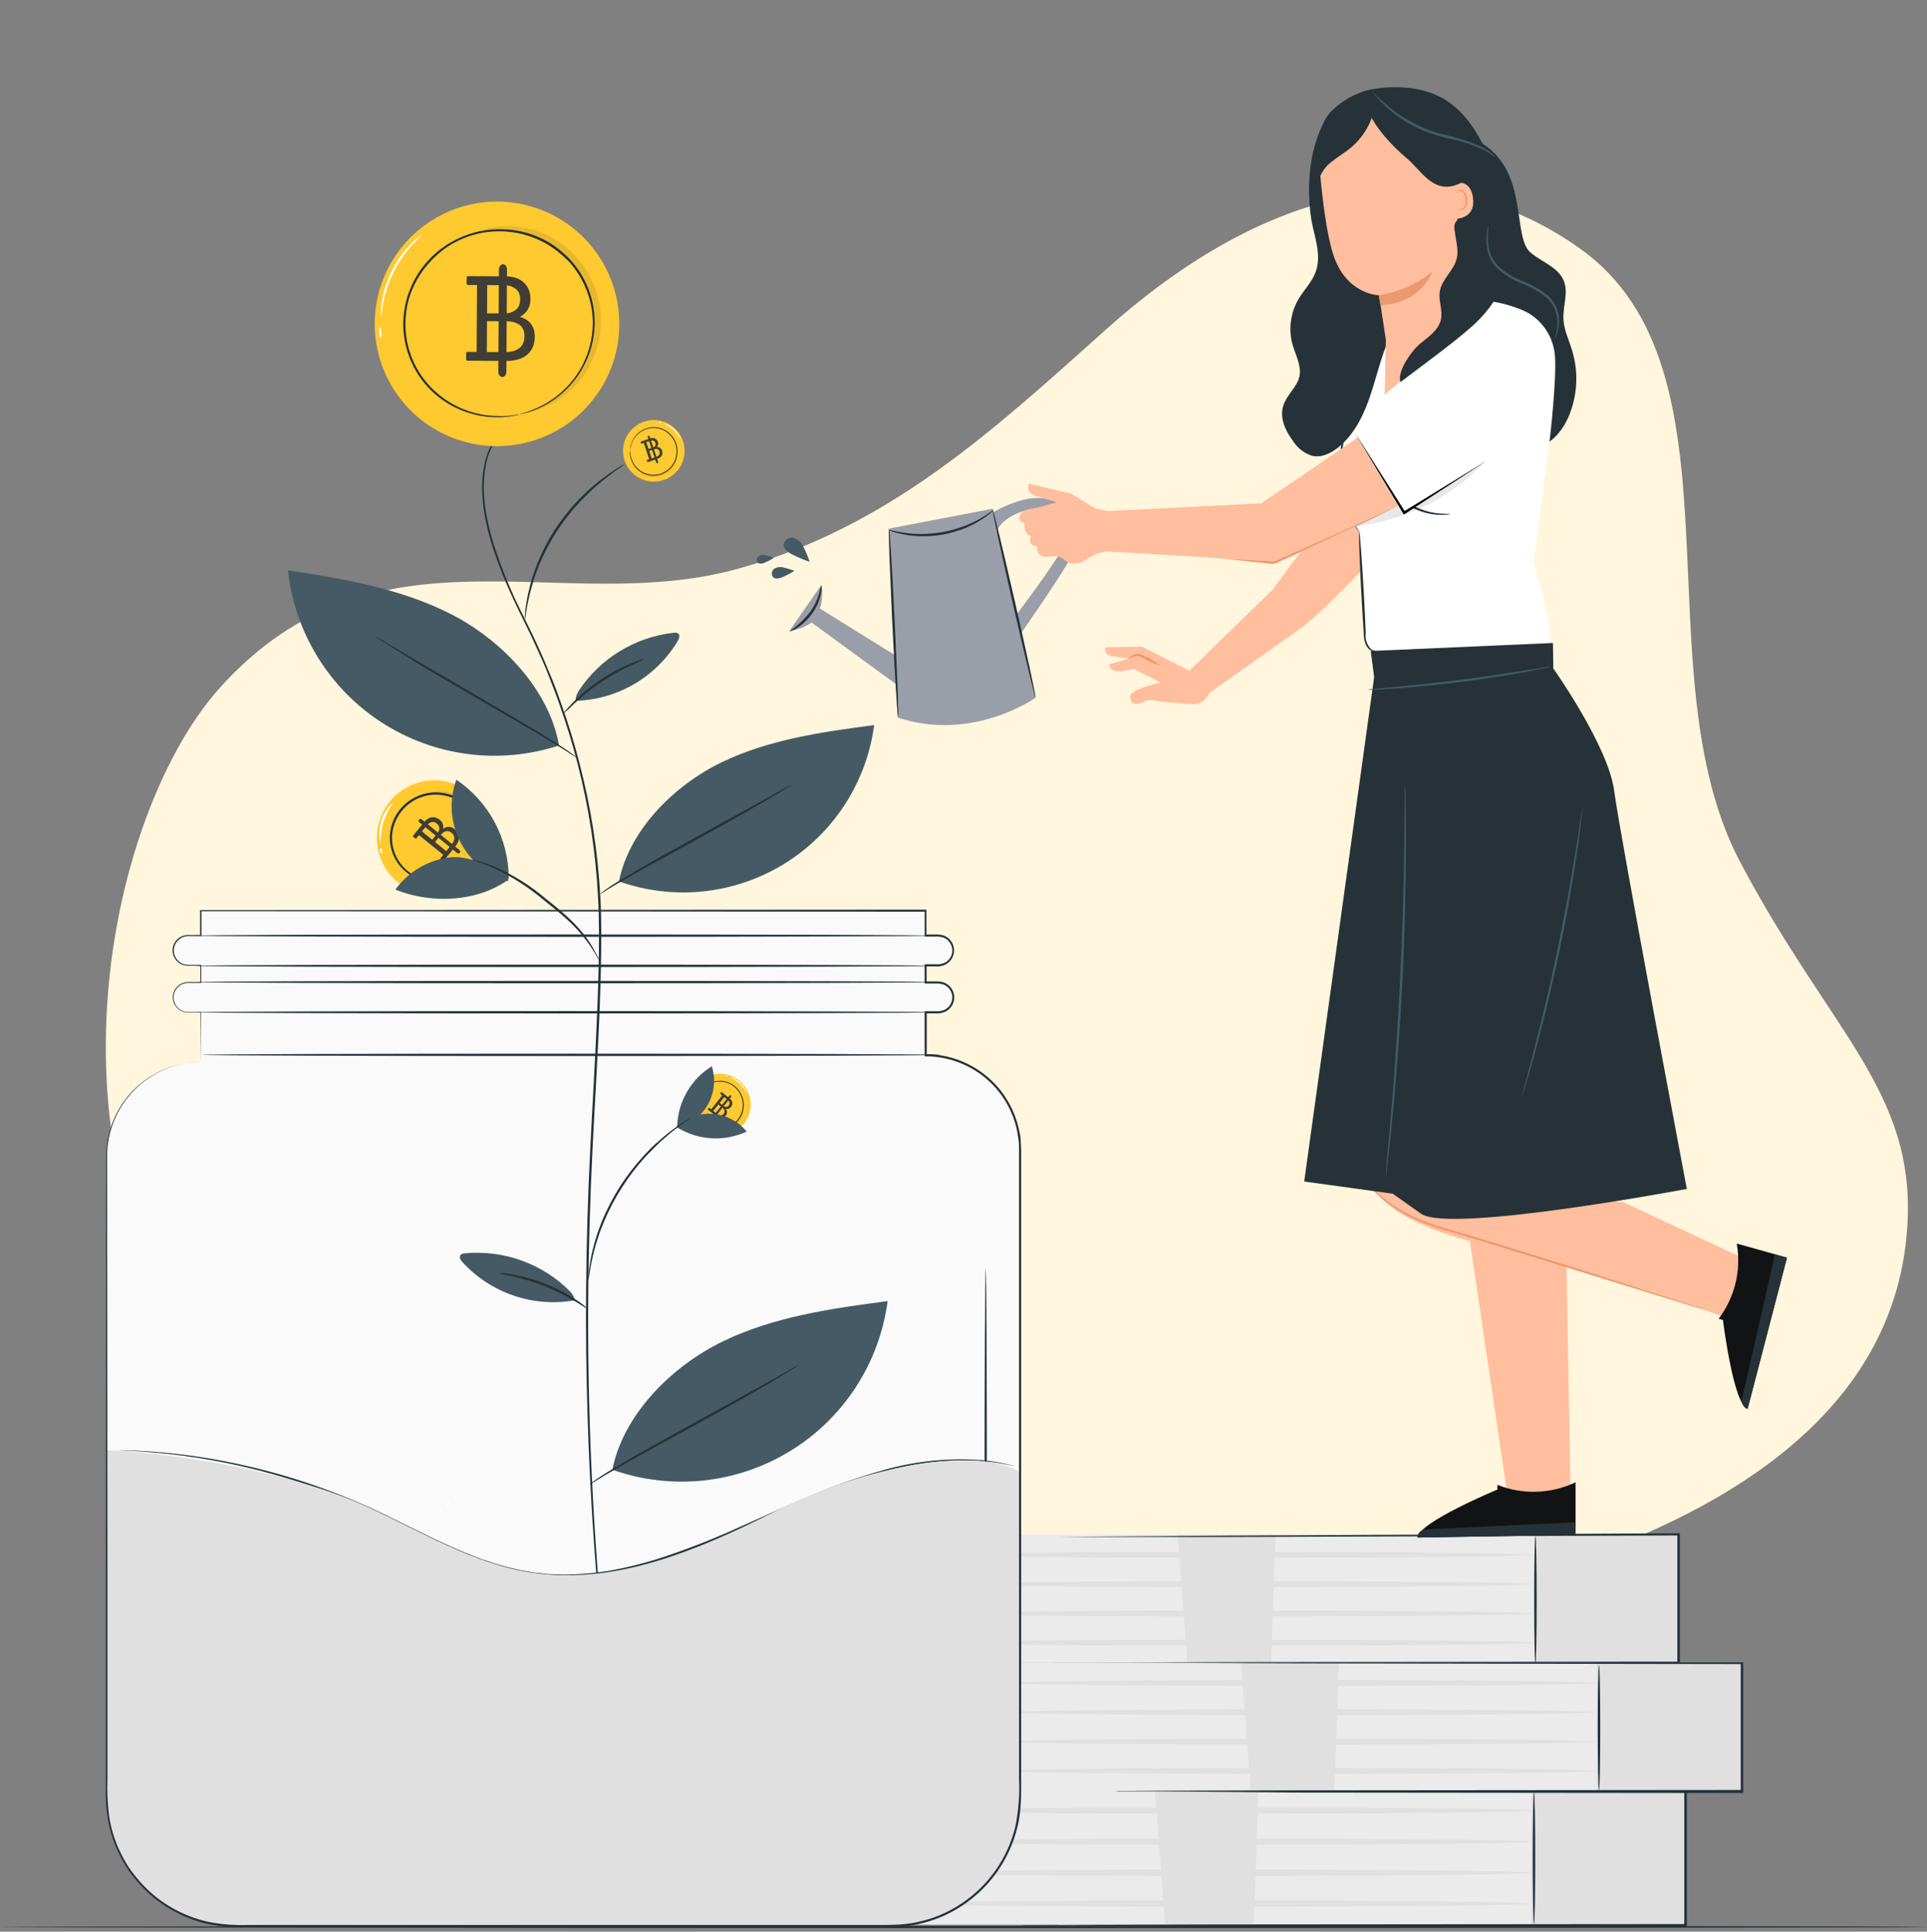 <svg width="382" height="383" viewBox="0 0 382 383" fill="none" xmlns="http://www.w3.org/2000/svg">
<rect x="0" y="0" width="382" height="383" fill="#808080" stroke="none"/>
<path d="M51.999 283.901C55.825 287.425 59.901 290.61 64.188 293.427C68.878 296.511 73.719 299.309 78.691 301.808C83.352 304.163 88.178 306.308 93.115 308.288C119.367 318.671 148.951 323.582 176.13 325.447C209.416 327.715 239.086 325.403 254.588 322.926C287.401 317.656 374.676 303.248 378.121 242.795C379.633 216.283 362.875 204.756 345.006 171.008C324.993 133.228 346.814 73.25 313.265 49.323C280.629 26.073 245.614 41.734 219.428 65.164C196.661 85.569 176.143 104.535 146.295 112.772C111.004 122.514 74.635 101.972 43.617 136.331C19.594 163.008 4.617 240.282 51.999 283.901Z" fill="#FFF6DD"/>
<path d="M334.128 354.779H209.728V381.696H334.128V354.779Z" fill="#E0E0E0"/>
<path d="M259.113 354.779L261.167 381.696H278.725L279.638 354.779H259.113Z" fill="#E0E0E0"/>
<path d="M303.587 354.703H179.188V381.62H303.587V354.703Z" fill="#EBEBEB"/>
<path d="M303.549 359.004C303.549 359.337 275.871 359.613 241.725 359.613C207.579 359.613 179.901 359.337 179.901 359.004C179.901 358.671 207.569 358.386 241.725 358.386C275.88 358.386 303.549 358.662 303.549 359.004Z" fill="#E0E0E0"/>
<path d="M303.508 365.157C303.508 365.5 275.83 365.776 241.684 365.776C207.538 365.776 179.86 365.5 179.86 365.157C179.86 364.815 207.528 364.539 241.684 364.539C275.839 364.539 303.508 364.815 303.508 365.157Z" fill="#E0E0E0"/>
<path d="M303.508 371.311C303.508 371.654 275.83 371.929 241.684 371.929C207.538 371.929 179.86 371.654 179.86 371.311C179.86 370.969 207.528 370.703 241.684 370.703C275.839 370.703 303.508 370.978 303.508 371.311Z" fill="#E0E0E0"/>
<path d="M303.508 377.437C303.508 377.779 275.83 378.055 241.684 378.055C207.538 378.055 179.86 377.779 179.86 377.437C179.86 377.095 207.528 376.819 241.684 376.819C275.839 376.819 303.508 377.133 303.508 377.437Z" fill="#E0E0E0"/>
<path d="M228.933 354.779L230.978 381.696H248.546L249.459 354.779H228.933Z" fill="#E0E0E0"/>
<path d="M202.502 381.697H203.168H205.127L212.669 381.65L240.595 381.574L334.13 381.498L333.883 381.745V354.828L334.13 355.075L240.623 354.942L212.717 354.847L205.174 354.799H203.215C202.778 354.799 202.549 354.799 202.549 354.799H203.215H205.174H212.717L240.623 354.742H334.13H334.396V382.154H334.149L240.614 382.078L212.65 381.783H205.108H203.149L202.502 381.697Z" fill="#263238"/>
<path d="M304.091 381.526C303.958 381.526 303.844 375.657 303.844 368.419C303.844 361.181 303.958 355.322 304.091 355.322C304.224 355.322 304.339 361.181 304.339 368.419C304.339 375.657 304.234 381.526 304.091 381.526Z" fill="#263238"/>
<path d="M332.756 304.294H215.328V329.699H332.756V304.294Z" fill="#E0E0E0"/>
<path d="M261.948 304.294L263.888 329.699H280.467L281.323 304.294H261.948Z" fill="#E0E0E0"/>
<path d="M304.264 304.284H186.836V329.689H304.264V304.284Z" fill="#EBEBEB"/>
<path d="M303.892 308.268C303.892 308.592 277.774 308.858 245.549 308.858C213.325 308.858 187.197 308.592 187.197 308.268C187.197 307.945 213.325 307.688 245.549 307.688C277.774 307.688 303.892 308.002 303.892 308.268Z" fill="#E0E0E0"/>
<path d="M303.855 314.09C303.855 314.404 277.737 314.67 245.512 314.67C213.288 314.67 187.16 314.404 187.16 314.09C187.16 313.776 213.288 313.51 245.512 313.51C277.737 313.51 303.855 313.766 303.855 314.09Z" fill="#E0E0E0"/>
<path d="M303.855 319.903C303.855 320.217 277.737 320.483 245.512 320.483C213.288 320.483 187.16 320.217 187.16 319.903C187.16 319.589 213.288 319.323 245.512 319.323C277.737 319.323 303.855 319.58 303.855 319.903Z" fill="#E0E0E0"/>
<path d="M303.855 325.712C303.855 326.035 277.737 326.292 245.512 326.292C213.288 326.292 187.16 326.035 187.16 325.712C187.16 325.389 213.288 325.132 245.512 325.132C277.737 325.132 303.855 325.389 303.855 325.712Z" fill="#E0E0E0"/>
<path d="M233.46 304.294L235.391 329.699H251.969L252.835 304.294H233.46Z" fill="#E0E0E0"/>
<path d="M208.503 329.622C208.503 329.622 208.722 329.622 209.131 329.622H210.985H218.1L244.456 329.546L332.76 329.461L332.512 329.708V304.198L332.76 304.446L243.857 304.75H217.31H210.129H208.227C207.808 304.75 207.59 304.75 207.59 304.75H208.227H210.129L217.31 304.674L243.857 304.484L332.76 304.018H333.007V329.879H332.76L244.456 329.803L218.1 329.727L210.985 329.68H209.131L208.503 329.622Z" fill="#263238"/>
<path d="M345.324 329.699H227.897V355.104H345.324V329.699Z" fill="#E0E0E0"/>
<path d="M274.512 329.699L276.452 355.104H293.031L293.896 329.699H274.512Z" fill="#E0E0E0"/>
<path d="M316.497 329.624H199.069V355.029H316.497V329.624Z" fill="#EBEBEB"/>
<path d="M316.459 333.684C316.459 333.998 290.341 334.264 258.116 334.264C225.892 334.264 199.773 333.998 199.773 333.684C199.773 333.37 225.892 333.104 258.116 333.104C290.341 333.104 316.459 333.36 316.459 333.684Z" fill="#E0E0E0"/>
<path d="M316.42 339.495C316.42 339.809 290.301 340.075 258.077 340.075C225.852 340.075 199.724 339.809 199.724 339.495C199.724 339.181 225.852 338.915 258.077 338.915C290.301 338.915 316.42 339.172 316.42 339.495Z" fill="#E0E0E0"/>
<path d="M316.42 345.306C316.42 345.629 290.301 345.886 258.077 345.886C225.852 345.886 199.724 345.629 199.724 345.306C199.724 344.983 225.852 344.726 258.077 344.726C290.301 344.726 316.42 344.983 316.42 345.306Z" fill="#E0E0E0"/>
<path d="M316.42 351.119C316.42 351.442 290.301 351.699 258.077 351.699C225.852 351.699 199.724 351.442 199.724 351.119C199.724 350.796 225.852 350.539 258.077 350.539C290.301 350.539 316.42 350.805 316.42 351.119Z" fill="#E0E0E0"/>
<path d="M246.024 329.699L247.955 355.104H264.533L265.399 329.699H246.024Z" fill="#E0E0E0"/>
<path d="M221.064 355.104H221.701H223.546L230.67 355.056L257.026 354.98L345.32 354.904L345.073 355.152V329.699L345.32 329.946L257.055 329.813L230.708 329.718L223.594 329.67H221.748H221.121C221.121 329.67 221.33 329.67 221.748 329.67H223.594H230.708L257.055 329.613H345.32H345.568V355.513H345.32L257.026 355.427L230.718 355.19H223.594H221.748C221.282 355.123 221.064 355.104 221.064 355.104Z" fill="#263238"/>
<path d="M304.378 329.878C304.245 329.878 304.131 324.172 304.131 317.209C304.131 310.247 304.245 304.54 304.378 304.54C304.511 304.54 304.625 310.247 304.625 317.209C304.625 324.172 304.521 329.878 304.378 329.878Z" fill="#263238"/>
<path d="M316.979 354.943C316.837 354.943 316.732 349.408 316.732 342.578C316.732 335.749 316.837 330.214 316.979 330.214C317.122 330.214 317.227 335.749 317.227 342.578C317.227 349.408 317.112 354.943 316.979 354.943Z" fill="#263238"/>
<path d="M39.817 210.611V200.71H37.288C36.506 200.71 35.756 200.399 35.203 199.846C34.65 199.293 34.34 198.543 34.34 197.761C34.34 196.978 34.65 196.228 35.203 195.675C35.756 195.122 36.506 194.812 37.288 194.812H39.817V191.407H37.288C36.533 191.365 35.823 191.036 35.303 190.487C34.783 189.937 34.493 189.21 34.493 188.453C34.493 187.697 34.783 186.97 35.303 186.42C35.823 185.871 36.533 185.542 37.288 185.5H39.817V180.558H183.494V185.5H186.023C186.778 185.542 187.489 185.871 188.009 186.42C188.528 186.97 188.818 187.697 188.818 188.453C188.818 189.21 188.528 189.937 188.009 190.487C187.489 191.036 186.778 191.365 186.023 191.407H183.494V194.812H186.023C186.805 194.812 187.555 195.122 188.108 195.675C188.661 196.228 188.972 196.978 188.972 197.761C188.972 198.543 188.661 199.293 188.108 199.846C187.555 200.399 186.805 200.71 186.023 200.71H183.494V209.217C185.95 209.217 188.382 209.701 190.651 210.641C192.921 211.58 194.982 212.958 196.719 214.695C198.456 216.432 199.834 218.494 200.774 220.763C201.714 223.032 202.197 225.464 202.197 227.92V356.271C202.186 363.069 199.478 369.585 194.668 374.39C189.859 379.195 183.34 381.895 176.542 381.9H46.797C39.994 381.903 33.468 379.205 28.652 374.4C23.837 369.594 21.126 363.074 21.114 356.271V229.377C21.106 226.915 21.583 224.477 22.52 222.2C23.456 219.924 24.832 217.854 26.57 216.111C28.308 214.368 30.372 212.984 32.645 212.041C34.919 211.097 37.356 210.611 39.817 210.611Z" fill="#FAFAFA"/>
<path d="M88.552 299.322C88.687 299.322 88.874 298.902 88.99 298.321C89.107 297.74 89.089 297.258 88.99 297.24C88.892 297.222 88.669 297.66 88.561 298.232C88.454 298.803 88.427 299.295 88.552 299.322Z" fill="white"/>
<path d="M40.211 209.155C40.211 209.28 72.953 209.387 113.327 209.387C153.7 209.387 186.452 209.28 186.452 209.155C186.452 209.03 153.718 208.923 113.327 208.923C72.935 208.923 40.211 209.021 40.211 209.155Z" fill="#263238"/>
<path d="M22.522 287.542H23.005L24.426 287.605C25.668 287.649 27.5 287.757 29.859 287.944C46.426 289.299 62.573 293.851 77.409 301.349C82.431 303.806 87.64 306.559 93.315 308.81C96.199 309.968 99.169 310.9 102.198 311.599C102.975 311.768 103.743 311.938 104.539 312.054L105.709 312.251L106.907 312.385C107.702 312.448 108.498 312.582 109.311 312.599L111.732 312.689C114.935 312.669 118.13 312.385 121.285 311.84C124.34 311.269 127.36 310.523 130.329 309.606C135.905 307.8 141.372 305.669 146.7 303.225C151.82 300.947 156.619 298.668 161.212 296.764C165.452 294.958 169.793 293.4 174.214 292.1C180.603 290.133 187.287 289.301 193.964 289.642C195.008 289.695 196.049 289.803 197.082 289.964C197.529 290.026 197.976 290.062 198.324 290.134L199.352 290.348L200.737 290.625C201.05 290.688 201.22 290.706 201.22 290.706C201.22 290.706 201.059 290.652 200.746 290.581L199.37 290.259L198.351 290.018C197.976 289.946 197.556 289.901 197.1 289.83C196.066 289.647 195.021 289.525 193.972 289.464C187.271 289.046 180.549 289.833 174.125 291.787C169.683 293.057 165.323 294.597 161.069 296.398C156.458 298.284 151.642 300.562 146.53 302.823C141.211 305.248 135.757 307.363 130.195 309.159C127.243 310.071 124.242 310.811 121.205 311.375C118.076 311.913 114.908 312.194 111.732 312.215L109.338 312.126C108.533 312.126 107.747 311.983 106.961 311.911L105.781 311.786L104.61 311.59C103.833 311.473 103.064 311.313 102.305 311.134C99.296 310.447 96.347 309.524 93.485 308.373C87.837 306.147 82.636 303.404 77.605 300.956C68.709 296.506 59.326 293.108 49.644 290.831C43.133 289.286 36.507 288.273 29.832 287.801C27.464 287.641 25.632 287.56 24.381 287.551H22.96C22.814 287.54 22.668 287.537 22.522 287.542Z" fill="#263238"/>
<path d="M195.403 251.655C195.278 251.655 195.17 272.414 195.17 298.007C195.17 323.6 195.278 344.359 195.403 344.359C195.528 344.359 195.635 323.609 195.635 298.007C195.635 272.405 195.537 251.655 195.403 251.655Z" fill="#263238"/>
<path d="M38.526 185.519C38.526 185.644 71.259 185.751 111.633 185.751C152.007 185.751 184.758 185.644 184.758 185.519C184.758 185.394 152.025 185.287 111.633 185.287C71.241 185.287 38.526 185.385 38.526 185.519Z" fill="#263238"/>
<path d="M38.834 191.505C38.834 191.63 71.567 191.738 111.95 191.738C152.333 191.738 185.066 191.63 185.066 191.505C185.066 191.38 152.333 191.264 111.95 191.264C71.567 191.264 38.834 191.371 38.834 191.505Z" fill="#263238"/>
<path d="M38.834 194.724C38.834 194.858 71.567 194.956 111.95 194.956C152.333 194.956 185.066 194.858 185.066 194.724C185.066 194.59 152.333 194.491 111.95 194.491C71.567 194.491 38.834 194.599 38.834 194.724Z" fill="#263238"/>
<path d="M38.984 200.711C38.984 200.836 71.726 200.943 112.1 200.943C152.474 200.943 185.216 200.836 185.216 200.711C185.216 200.585 152.483 200.478 112.1 200.478C71.717 200.478 38.984 200.585 38.984 200.711Z" fill="#263238"/>
<path d="M37.636 360.569C41.337 356.951 45.971 354.432 51.021 353.294C56.07 352.156 61.337 352.444 66.232 354.126C73.032 356.575 79.261 361.784 86.464 361.177C90.422 360.837 93.988 358.746 97.777 357.602C101.933 356.37 106.336 356.23 110.562 357.194C114.788 358.158 118.694 360.195 121.905 363.107L125.274 373.938C125.274 373.938 33.373 377.378 33.373 373.938C33.373 370.497 37.636 360.569 37.636 360.569Z" fill="#455A64"/>
<path d="M175.745 355.79C170.759 355.048 165.513 354.324 160.786 356.094C157.909 357.175 155.335 359.159 152.297 359.668C148.722 360.267 145.023 358.685 141.359 358.962C139.76 359.1 138.21 359.587 136.82 360.39C135.43 361.193 134.234 362.292 133.316 363.609C133.609 364.216 134.04 364.747 134.573 365.16C135.107 365.572 135.729 365.855 136.39 365.986C137.714 366.232 139.068 366.268 140.403 366.093C148.526 365.468 156.658 364.842 164.682 363.484C167.104 363.183 169.46 362.483 171.653 361.411C172.744 360.865 173.702 360.085 174.456 359.125C175.21 358.166 175.742 357.051 176.013 355.861" fill="#455A64"/>
<path d="M123.522 88.962C123.608 87.757 124.05 86.606 124.791 85.652C125.533 84.699 126.54 83.987 127.686 83.606C128.833 83.225 130.066 83.194 131.23 83.514C132.395 83.835 133.438 84.494 134.227 85.407C135.017 86.321 135.518 87.448 135.667 88.647C135.816 89.845 135.605 91.061 135.063 92.14C134.52 93.219 133.67 94.113 132.619 94.708C131.569 95.304 130.365 95.574 129.161 95.485C128.362 95.428 127.583 95.213 126.867 94.854C126.151 94.495 125.513 93.998 124.989 93.392C124.466 92.786 124.067 92.083 123.815 91.323C123.563 90.563 123.464 89.761 123.522 88.962Z" fill="#FFC930"/>
<g opacity="0.9">
<path d="M130.235 91.011L128.415 91.622C128.366 91.639 128.334 91.624 128.318 91.579L128.221 91.29C128.206 91.244 128.223 91.213 128.272 91.197L128.7 91.053L127.618 87.831L127.19 87.975C127.141 87.991 127.109 87.977 127.094 87.932L126.997 87.642C126.981 87.597 126.998 87.566 127.047 87.55L128.862 86.94C129.237 86.814 129.562 86.817 129.836 86.948C130.114 87.077 130.307 87.305 130.416 87.63C130.545 88.012 130.473 88.353 130.203 88.655C130.73 88.633 131.079 88.874 131.248 89.377C131.367 89.732 131.344 90.056 131.178 90.347C131.015 90.633 130.701 90.855 130.235 91.011ZM129.19 90.888L130.053 90.599C130.349 90.499 130.56 90.359 130.683 90.179C130.809 89.993 130.827 89.768 130.738 89.504C130.58 89.031 130.196 88.897 129.587 89.101L128.691 89.402L129.19 90.888ZM128.566 89.028L129.428 88.738C129.622 88.669 129.772 88.555 129.878 88.398C129.988 88.239 130.003 88.042 129.924 87.808C129.846 87.573 129.711 87.429 129.522 87.375C129.335 87.316 129.13 87.323 128.909 87.398L128.108 87.666L128.566 89.028Z" fill="#2A2E34"/>
<path fill-rule="evenodd" clip-rule="evenodd" d="M128.519 86.406C128.626 86.37 128.751 86.454 128.798 86.594L130.452 91.517C130.499 91.657 130.45 91.8 130.343 91.836C130.236 91.872 130.111 91.788 130.064 91.648L128.411 86.724C128.364 86.584 128.412 86.442 128.519 86.406Z" fill="#2A2E34"/>
</g>
<g opacity="0.3">
<path opacity="0.3" d="M124.942 89.588C124.99 89.775 125.017 89.967 125.022 90.16C125.09 90.664 125.235 91.155 125.451 91.616C125.605 91.932 125.79 92.232 126.005 92.51C126.266 92.824 126.566 93.103 126.899 93.341C127.069 93.469 127.248 93.586 127.435 93.689C127.632 93.8 127.838 93.893 128.051 93.966C128.269 94.051 128.493 94.117 128.722 94.163C128.957 94.209 129.196 94.235 129.437 94.243C129.674 94.261 129.913 94.261 130.151 94.243C130.381 94.221 130.608 94.179 130.831 94.118C131.048 94.057 131.26 93.979 131.465 93.886C131.666 93.805 131.857 93.703 132.037 93.582C132.365 93.371 132.666 93.119 132.931 92.832C133.165 92.572 133.374 92.29 133.556 91.992C133.81 91.549 133.994 91.07 134.101 90.571C134.126 90.382 134.171 90.196 134.235 90.017C134.274 90.208 134.274 90.406 134.235 90.598C134.169 91.125 134.008 91.637 133.762 92.108C133.592 92.431 133.382 92.731 133.136 93.001C132.854 93.321 132.529 93.601 132.171 93.832C131.978 93.961 131.774 94.075 131.563 94.172C131.345 94.275 131.118 94.359 130.884 94.422C130.642 94.496 130.394 94.547 130.142 94.574C129.887 94.592 129.63 94.592 129.374 94.574C129.115 94.564 128.858 94.531 128.605 94.476C128.359 94.426 128.117 94.358 127.882 94.27C127.657 94.182 127.439 94.078 127.229 93.958C127.028 93.842 126.834 93.714 126.648 93.573C126.314 93.314 126.014 93.014 125.755 92.68C125.54 92.378 125.358 92.054 125.21 91.715C125.003 91.221 124.888 90.694 124.87 90.16C124.858 89.966 124.882 89.772 124.942 89.588Z" fill="black"/>
</g>
<path d="M124.933 89.15C124.936 89.536 124.965 89.921 125.022 90.303C125.208 91.337 125.733 92.281 126.514 92.983C127.087 93.498 127.781 93.859 128.532 94.031C129.282 94.203 130.064 94.18 130.804 93.966C131.708 93.695 132.508 93.157 133.099 92.421C133.69 91.686 134.045 90.788 134.115 89.848C134.186 88.907 133.97 87.966 133.495 87.151C133.02 86.336 132.309 85.683 131.456 85.28C130.755 84.958 129.983 84.82 129.214 84.879C128.444 84.939 127.703 85.194 127.059 85.62C126.185 86.198 125.528 87.049 125.192 88.042C125.081 88.408 124.994 88.781 124.933 89.159C124.934 88.773 124.997 88.389 125.12 88.024C125.44 86.997 126.099 86.109 126.988 85.504C127.649 85.059 128.413 84.79 129.208 84.722C130.002 84.655 130.801 84.792 131.528 85.12C132.414 85.536 133.153 86.211 133.647 87.057C134.141 87.902 134.366 88.878 134.293 89.854C134.221 90.831 133.853 91.762 133.24 92.525C132.626 93.288 131.795 93.847 130.857 94.127C130.086 94.356 129.268 94.38 128.485 94.197C127.701 94.014 126.979 93.629 126.389 93.082C125.599 92.355 125.079 91.381 124.915 90.32C124.858 89.932 124.864 89.537 124.933 89.15Z" fill="#263238"/>
<path d="M131.565 83.959C131.801 83.978 132.03 84.048 132.236 84.165C132.755 84.396 133.229 84.717 133.639 85.112C134.056 85.5 134.403 85.956 134.666 86.461C134.786 86.663 134.871 86.883 134.916 87.114C134.532 86.433 134.06 85.805 133.513 85.246C132.925 84.731 132.27 84.298 131.565 83.959Z" fill="white"/>
<path d="M130.582 83.627C130.582 83.627 130.725 83.573 130.868 83.627C131.011 83.68 131.109 83.734 131.1 83.788C131.091 83.841 130.957 83.841 130.814 83.788C130.671 83.734 130.564 83.68 130.582 83.627Z" fill="white"/>
<path d="M112.799 75.603L112.164 75.987C111.753 76.238 111.137 76.613 110.377 77.149C108.804 78.204 106.552 79.83 103.764 82.135C102.379 83.279 100.806 84.548 99.207 86.014C97.689 87.831 96.686 90.022 96.303 92.359C95.293 97.372 96.303 103.287 98.349 109.337C99.418 112.522 100.662 115.646 102.075 118.694C103.55 121.875 105.292 125.101 106.829 128.568C107.634 130.284 108.349 132.08 109.117 133.876C109.886 135.672 110.574 137.549 111.235 139.461C112.602 143.268 113.835 147.245 114.89 151.373C117.142 160.015 118.519 168.862 119.001 177.78C119.269 182.418 119.215 187.145 119.117 191.926C119.018 196.707 118.831 201.568 118.59 206.483C118.116 216.313 117.49 225.883 117.133 235.141C116.775 244.399 116.597 253.344 116.588 261.861C116.588 278.893 117.267 294.219 118.161 307.069C119.054 319.919 120.127 330.303 120.94 337.452C121.342 341.027 121.69 343.815 121.923 345.691C122.03 346.63 122.119 347.335 122.173 347.836C122.227 348.336 122.244 348.569 122.244 348.569C122.244 348.569 122.244 348.327 122.128 347.845C122.012 347.362 121.958 346.638 121.833 345.709C121.574 343.824 121.19 341.053 120.761 337.479C119.867 330.33 118.768 319.955 117.83 307.096C116.892 294.236 116.204 278.902 116.159 261.861C116.159 253.335 116.311 244.39 116.677 235.123C117.044 225.857 117.651 216.277 118.125 206.456C118.366 201.55 118.554 196.698 118.661 191.917C118.768 187.136 118.813 182.427 118.545 177.807C118.082 168.915 116.729 160.093 114.506 151.472C113.46 147.352 112.227 143.429 110.878 139.595C110.225 137.683 109.475 135.842 108.778 134.019C108.081 132.196 107.303 130.445 106.499 128.72C104.98 125.262 103.255 122.036 101.781 118.836C100.34 115.788 99.072 112.662 97.983 109.471C95.945 103.377 94.944 97.407 95.99 92.323C96.397 89.945 97.434 87.72 98.992 85.88C100.628 84.396 102.192 83.199 103.595 82.01C106.409 79.758 108.679 78.123 110.27 77.087C111.081 76.54 111.926 76.044 112.799 75.603Z" fill="#263238"/>
<path d="M143.359 265.937C153.475 261.049 164.806 259.44 175.959 257.975C175.156 264.056 173.006 269.881 169.664 275.025C166.322 280.168 161.874 284.501 156.644 287.705C151.414 290.91 145.534 292.906 139.434 293.548C133.334 294.189 127.167 293.46 121.385 291.414C123.583 280.387 133.234 270.816 143.359 265.937Z" fill="#455A64"/>
<path d="M116.766 294.452C116.766 294.452 116.883 294.327 117.133 294.121C117.49 293.82 117.866 293.543 118.259 293.29C119.251 292.584 120.752 291.673 122.62 290.556C126.355 288.34 131.556 285.426 137.391 282.236L152.234 274.033L156.702 271.513L157.927 270.833C158.063 270.747 158.21 270.677 158.364 270.628C158.247 270.741 158.115 270.837 157.971 270.914L156.792 271.665C155.764 272.317 154.254 273.219 152.386 274.345C148.642 276.544 143.405 279.475 137.606 282.665C131.806 285.855 126.543 288.724 122.771 290.868C120.886 291.941 119.367 292.817 118.348 293.469C117.329 294.121 116.793 294.452 116.766 294.452Z" fill="#263238"/>
<path d="M143.067 151.141C152.45 146.619 162.959 145.127 173.289 143.769C172.544 149.405 170.549 154.803 167.451 159.57C164.353 164.337 160.229 168.351 155.382 171.321C150.534 174.291 145.084 176.141 139.43 176.736C133.776 177.33 128.061 176.655 122.701 174.76C124.739 164.546 133.684 155.672 143.067 151.141Z" fill="#455A64"/>
<path d="M118.983 177.254C119.079 177.138 119.19 177.036 119.314 176.95C119.639 176.679 119.979 176.425 120.333 176.191C121.226 175.547 122.611 174.707 124.318 173.68C127.723 171.66 132.513 168.997 137.812 166.075L151.368 158.622L155.461 156.326L156.578 155.709C156.708 155.631 156.845 155.568 156.989 155.521C156.88 155.627 156.757 155.717 156.623 155.789L155.55 156.486C154.657 157.076 153.236 157.898 151.529 158.908C148.115 160.919 143.335 163.6 138.035 166.513C132.736 169.426 127.928 172.044 124.479 173.993C122.763 174.975 121.369 175.78 120.44 176.37C119.511 176.959 119.055 177.29 118.983 177.254Z" fill="#263238"/>
<path d="M89.475 121.804C79.476 116.683 68.18 114.789 57.082 113.064C57.736 119.162 59.745 125.037 62.96 130.26C66.176 135.483 70.518 139.921 75.668 143.251C80.819 146.581 86.648 148.718 92.731 149.506C98.813 150.295 104.995 149.715 110.824 147.808C108.894 136.736 99.475 126.933 89.475 121.804Z" fill="#455A64"/>
<path d="M114.77 150.579C114.77 150.579 114.234 150.186 113.224 149.542C112.214 148.899 110.758 147.978 108.935 146.861C105.262 144.663 100.151 141.714 94.512 138.435C88.873 135.155 83.788 132.179 80.151 129.883C78.364 128.757 76.872 127.827 75.871 127.202L74.727 126.451C74.589 126.37 74.463 126.271 74.352 126.156C74.504 126.208 74.648 126.28 74.781 126.371L75.969 127.068L80.321 129.65L94.744 138.068C100.383 141.348 105.468 144.324 109.105 146.611C110.892 147.755 112.366 148.693 113.331 149.408C113.711 149.686 114.075 149.984 114.422 150.302C114.663 150.472 114.779 150.579 114.77 150.579Z" fill="#263238"/>
<path d="M113.978 257.814C113.808 257.142 113.466 256.526 112.986 256.027C110.284 253.319 107.017 251.241 103.42 249.94C99.822 248.64 95.982 248.149 92.173 248.503C92.008 248.495 91.844 248.523 91.69 248.583C91.536 248.643 91.396 248.734 91.28 248.851C90.967 249.271 91.28 249.861 91.673 250.254C94.453 253.291 97.955 255.576 101.855 256.898C105.754 258.22 109.924 258.535 113.978 257.814Z" fill="#455A64"/>
<path d="M116.373 259.458C116.373 259.511 115.479 258.903 113.978 258.01C112.066 256.855 110.064 255.856 107.991 255.025C105.91 254.21 103.771 253.553 101.592 253.059C100.687 252.902 99.791 252.691 98.911 252.425C99.16 252.384 99.414 252.384 99.662 252.425C100.145 252.425 100.842 252.559 101.691 252.711C103.914 253.117 106.093 253.74 108.196 254.569C110.299 255.402 112.309 256.454 114.192 257.706C114.916 258.189 115.479 258.6 115.855 258.912C116.23 259.225 116.426 259.431 116.373 259.458Z" fill="#263238"/>
<path d="M114.08 138.963C114.116 138.271 114.328 137.601 114.696 137.015C116.799 133.819 119.58 131.127 122.843 129.13C126.105 127.132 129.768 125.879 133.57 125.46C133.723 125.428 133.88 125.426 134.034 125.455C134.187 125.484 134.333 125.544 134.463 125.63C134.857 125.978 134.633 126.622 134.365 127.077C132.254 130.603 129.29 133.54 125.744 135.617C122.199 137.694 118.187 138.845 114.08 138.963Z" fill="#455A64"/>
<path d="M111.647 141.526C111.772 141.299 111.925 141.088 112.103 140.9C112.416 140.507 112.907 140.007 113.533 139.336C115.17 137.675 116.965 136.179 118.895 134.868C120.827 133.569 122.883 132.464 125.034 131.571C125.856 131.231 126.535 130.981 127.009 130.838C127.25 130.737 127.507 130.677 127.768 130.659C127.768 130.731 126.767 131.124 125.168 131.875C123.079 132.844 121.068 133.973 119.154 135.253C117.261 136.545 115.469 137.979 113.792 139.542C113.114 140.242 112.398 140.905 111.647 141.526Z" fill="#263238"/>
<path d="M123.931 91.957C123.556 92.29 123.153 92.589 122.725 92.851C122.323 93.128 121.831 93.458 121.295 93.878C120.759 94.298 120.098 94.772 119.454 95.317C118.811 95.862 118.051 96.461 117.319 97.167C116.586 97.873 115.808 98.615 115.013 99.437C113.326 101.245 111.793 103.191 110.429 105.254C109.092 107.332 107.935 109.521 106.97 111.795C106.55 112.859 106.148 113.869 105.862 114.843C105.576 115.817 105.299 116.71 105.085 117.524C104.87 118.337 104.727 119.132 104.585 119.802C104.442 120.472 104.352 121.053 104.281 121.536C104.233 122.037 104.143 122.533 104.013 123.019C104.004 122.514 104.034 122.01 104.102 121.509C104.102 121.027 104.2 120.437 104.325 119.722C104.45 119.007 104.54 118.256 104.763 117.416C104.987 116.576 105.165 115.629 105.487 114.664C105.809 113.699 106.166 112.653 106.577 111.572C107.524 109.258 108.682 107.035 110.036 104.932C111.417 102.849 112.978 100.89 114.7 99.079C115.514 98.257 116.282 97.48 117.059 96.818C117.837 96.157 118.561 95.531 119.249 95.031C119.937 94.531 120.58 94.048 121.143 93.646C121.706 93.244 122.207 92.922 122.618 92.672C123.037 92.401 123.476 92.162 123.931 91.957Z" fill="#263238"/>
<path d="M90.46 176.7C88.368 177.558 86.068 177.776 83.852 177.325C81.636 176.875 79.603 175.777 78.012 174.17C76.421 172.563 75.342 170.521 74.913 168.3C74.484 166.08 74.724 163.782 75.602 161.698C76.48 159.614 77.957 157.838 79.846 156.595C81.735 155.351 83.951 154.696 86.212 154.713C88.473 154.73 90.679 155.418 92.549 156.69C94.418 157.962 95.869 159.76 96.716 161.857C97.849 164.655 97.826 167.788 96.654 170.57C95.481 173.352 93.254 175.556 90.46 176.7Z" fill="#FFC930"/>
<g opacity="0.9">
<path d="M90.189 167.924L87.98 170.643C87.921 170.716 87.857 170.725 87.789 170.67L87.357 170.319C87.289 170.263 87.285 170.199 87.344 170.127L87.864 169.487L83.052 165.576L82.532 166.216C82.473 166.289 82.409 166.298 82.341 166.243L81.909 165.892C81.842 165.837 81.837 165.773 81.897 165.7L84.099 162.989C84.555 162.428 85.058 162.115 85.609 162.049C86.163 161.978 86.683 162.14 87.169 162.535C87.74 162.998 87.963 163.595 87.84 164.324C88.632 163.775 89.404 163.806 90.156 164.417C90.686 164.848 90.966 165.369 90.996 165.98C91.023 166.58 90.755 167.228 90.189 167.924ZM88.459 168.754L89.506 167.466C89.866 167.023 90.053 166.602 90.068 166.204C90.081 165.795 89.89 165.43 89.494 165.109C88.788 164.535 88.066 164.703 87.327 165.612L86.24 166.951L88.459 168.754ZM85.68 166.496L86.727 165.208C86.959 164.912 87.079 164.591 87.088 164.244C87.103 163.892 86.934 163.574 86.584 163.289C86.234 163.005 85.886 162.913 85.541 163.015C85.195 163.106 84.887 163.318 84.618 163.649L83.647 164.844L85.68 166.496Z" fill="#2A2E34"/>
<path fill-rule="evenodd" clip-rule="evenodd" d="M83.054 162.5C83.184 162.34 83.459 162.348 83.668 162.518L91.022 168.494C91.231 168.664 91.295 168.931 91.165 169.091C91.035 169.251 90.76 169.243 90.551 169.073L83.197 163.097C82.988 162.928 82.924 162.66 83.054 162.5Z" fill="#2A2E34"/>
</g>
<g opacity="0.3">
<path opacity="0.3" d="M90.324 173.74C90.324 173.686 90.646 173.508 91.218 173.132C92.013 172.601 92.721 171.95 93.318 171.202C93.72 170.691 94.064 170.136 94.345 169.549C94.671 168.874 94.905 168.159 95.042 167.422C95.201 166.613 95.234 165.784 95.141 164.965C95.098 164.53 95.02 164.1 94.908 163.678C94.792 163.248 94.645 162.827 94.47 162.418C94.286 162.008 94.074 161.611 93.836 161.229C93.598 160.866 93.336 160.519 93.049 160.193C92.775 159.873 92.476 159.574 92.156 159.299C91.848 159.037 91.519 158.801 91.173 158.593C90.538 158.209 89.856 157.908 89.144 157.7C88.516 157.51 87.869 157.39 87.214 157.342C86.263 157.277 85.308 157.358 84.381 157.583C84.041 157.699 83.691 157.783 83.336 157.834C83.621 157.601 83.953 157.433 84.31 157.342C85.249 157.004 86.243 156.843 87.241 156.869C88.74 156.916 90.203 157.34 91.495 158.102C91.868 158.32 92.224 158.568 92.558 158.843C92.908 159.116 93.237 159.415 93.541 159.737C93.866 160.087 94.165 160.46 94.435 160.854C94.697 161.261 94.927 161.689 95.123 162.132C95.315 162.575 95.473 163.032 95.596 163.499C95.709 163.951 95.784 164.411 95.82 164.875C95.851 165.328 95.851 165.781 95.82 166.234C95.792 166.666 95.732 167.097 95.641 167.52C95.477 168.303 95.209 169.06 94.846 169.772C94.525 170.386 94.132 170.959 93.675 171.479C93.021 172.233 92.233 172.86 91.352 173.329C91.043 173.539 90.692 173.679 90.324 173.74Z" fill="black"/>
</g>
<path d="M89.565 174.116C90.194 173.771 90.805 173.396 91.397 172.99C92.965 171.824 94.103 170.171 94.632 168.289C95.022 166.911 95.054 165.455 94.722 164.061C94.39 162.667 93.707 161.382 92.737 160.327C92.185 159.715 91.543 159.191 90.834 158.772C90.095 158.331 89.294 158.005 88.457 157.807C86.692 157.377 84.836 157.511 83.151 158.191C81.466 158.871 80.037 160.062 79.065 161.596C78.595 162.317 78.242 163.107 78.019 163.937C77.791 164.727 77.689 165.547 77.715 166.368C77.75 167.801 78.15 169.201 78.877 170.437C79.605 171.672 80.635 172.701 81.871 173.428C83.559 174.413 85.524 174.818 87.465 174.58C88.172 174.461 88.873 174.306 89.565 174.116C88.911 174.436 88.212 174.653 87.491 174.759C85.501 175.081 83.461 174.712 81.71 173.714C80.498 173.029 79.468 172.064 78.707 170.899C77.83 169.553 77.338 167.992 77.286 166.386C77.255 165.52 77.357 164.655 77.59 163.821C77.817 162.944 78.182 162.108 78.671 161.346C79.702 159.737 81.207 158.487 82.979 157.771C84.753 157.058 86.707 156.92 88.564 157.378C89.445 157.582 90.287 157.93 91.057 158.406C91.804 158.841 92.477 159.393 93.05 160.041C94.058 161.151 94.762 162.503 95.094 163.965C95.426 165.428 95.374 166.951 94.944 168.388C94.376 170.322 93.161 172.003 91.504 173.151C90.913 173.573 90.258 173.899 89.565 174.116Z" fill="#263238"/>
<path d="M75.399 167.28C75.059 165.805 75.115 164.266 75.56 162.82C76.006 161.373 76.826 160.069 77.937 159.041C77.158 160.275 76.511 161.587 76.006 162.955C75.648 164.371 75.444 165.821 75.399 167.28Z" fill="white"/>
<path d="M75.669 169.193C75.535 169.193 75.392 169.014 75.338 168.746C75.285 168.478 75.338 168.236 75.472 168.21C75.606 168.183 75.74 168.388 75.794 168.656C75.848 168.924 75.794 169.166 75.669 169.193Z" fill="white"/>
<path d="M78.378 176.387C85.527 179.255 94.463 178.871 100.718 174.457C97.439 171.821 93.051 169.461 88.878 170.033C86.79 170.333 84.785 171.049 82.981 172.141C81.177 173.233 79.611 174.677 78.378 176.387Z" fill="#455A64"/>
<path d="M90.456 154.601C93.645 156.749 96.259 159.645 98.069 163.036C99.879 166.428 100.831 170.211 100.84 174.056L100.661 174.717C98.634 174.121 96.751 173.116 95.127 171.765C93.503 170.415 92.172 168.746 91.216 166.862C90.26 164.978 89.7 162.919 89.569 160.81C89.438 158.702 89.74 156.589 90.456 154.601Z" fill="#455A64"/>
<path d="M118.792 190.441C118.532 190.092 118.308 189.718 118.122 189.324C117.529 188.316 116.882 187.34 116.183 186.402C115.132 185.022 113.963 183.736 112.689 182.56C111.259 181.219 109.57 179.879 107.792 178.458C104.831 175.967 101.563 173.865 98.069 172.203C96.72 171.595 95.594 171.166 94.808 170.898C94.392 170.779 93.986 170.629 93.592 170.451C94.023 170.496 94.449 170.586 94.861 170.719C95.997 171.042 97.111 171.439 98.194 171.908C101.767 173.488 105.095 175.57 108.078 178.092C109.865 179.512 111.554 180.88 112.984 182.247C114.259 183.457 115.42 184.782 116.451 186.206C117.117 187.175 117.714 188.191 118.238 189.244C118.461 189.625 118.646 190.025 118.792 190.441Z" fill="#263238"/>
<path d="M136.616 218.565C136.702 217.361 137.144 216.209 137.885 215.256C138.627 214.302 139.634 213.59 140.78 213.21C141.927 212.829 143.16 212.797 144.324 213.118C145.488 213.438 146.532 214.097 147.321 215.011C148.111 215.924 148.612 217.052 148.761 218.25C148.909 219.449 148.699 220.664 148.157 221.743C147.614 222.822 146.764 223.716 145.713 224.312C144.663 224.907 143.459 225.178 142.255 225.089C141.456 225.031 140.677 224.817 139.961 224.457C139.245 224.098 138.607 223.602 138.083 222.996C137.56 222.39 137.161 221.687 136.909 220.927C136.657 220.166 136.558 219.364 136.616 218.565Z" fill="#FFC930"/>
<g opacity="0.9">
<path d="M141.886 221.237L140.34 220.011C140.298 219.978 140.293 219.943 140.323 219.904L140.518 219.658C140.549 219.62 140.585 219.617 140.626 219.65L140.99 219.938L143.159 217.201L142.796 216.913C142.754 216.88 142.749 216.844 142.779 216.806L142.974 216.56C143.004 216.521 143.04 216.518 143.082 216.551L144.624 217.773C144.943 218.026 145.123 218.307 145.163 218.617C145.207 218.929 145.12 219.223 144.901 219.499C144.643 219.824 144.309 219.954 143.898 219.889C144.212 220.332 144.2 220.767 143.861 221.194C143.622 221.496 143.33 221.657 142.987 221.678C142.649 221.698 142.282 221.551 141.886 221.237ZM141.407 220.268L142.139 220.849C142.391 221.049 142.63 221.152 142.854 221.157C143.084 221.161 143.288 221.051 143.467 220.826C143.785 220.425 143.686 220.019 143.168 219.609L142.407 219.006L141.407 220.268ZM142.659 218.688L143.392 219.268C143.56 219.397 143.742 219.462 143.937 219.465C144.136 219.471 144.314 219.374 144.472 219.175C144.63 218.976 144.679 218.779 144.619 218.586C144.565 218.391 144.444 218.219 144.256 218.07L143.576 217.531L142.659 218.688Z" fill="#2A2E34"/>
<path fill-rule="evenodd" clip-rule="evenodd" d="M144.895 217.195C144.986 217.267 144.983 217.422 144.889 217.541L141.574 221.724C141.48 221.843 141.329 221.881 141.238 221.808C141.147 221.736 141.15 221.581 141.244 221.463L144.559 217.28C144.654 217.161 144.804 217.123 144.895 217.195Z" fill="#2A2E34"/>
</g>
<g opacity="0.3">
<path opacity="0.3" d="M138.06 219.199C138.06 219.199 138.06 219.405 138.149 219.762C138.214 220.27 138.359 220.765 138.578 221.228C138.725 221.545 138.908 221.845 139.123 222.121C139.384 222.436 139.684 222.715 140.017 222.952C140.188 223.084 140.37 223.201 140.562 223.301C140.757 223.41 140.96 223.506 141.169 223.587C141.388 223.664 141.612 223.727 141.84 223.775C142.076 223.818 142.315 223.848 142.554 223.864C142.792 223.882 143.031 223.882 143.269 223.864C143.502 223.838 143.732 223.793 143.957 223.73C144.174 223.67 144.386 223.596 144.592 223.506C145.156 223.256 145.664 222.894 146.084 222.443C146.324 222.187 146.534 221.906 146.71 221.603C146.97 221.162 147.157 220.683 147.264 220.182C147.29 219.994 147.332 219.809 147.389 219.628C147.389 219.628 147.443 219.834 147.389 220.209C147.33 220.74 147.173 221.255 146.924 221.728C146.747 222.046 146.537 222.346 146.299 222.622C146.015 222.942 145.69 223.225 145.334 223.462C145.137 223.583 144.934 223.693 144.726 223.792C144.507 223.894 144.28 223.978 144.047 224.043C143.805 224.115 143.556 224.166 143.305 224.195C143.046 224.213 142.786 224.213 142.528 224.195C142.27 224.183 142.013 224.153 141.759 224.105C141.516 224.053 141.276 223.981 141.044 223.891C140.813 223.81 140.592 223.705 140.383 223.578C140.18 223.469 139.989 223.34 139.811 223.194C139.475 222.937 139.174 222.636 138.917 222.3C138.701 221.999 138.518 221.676 138.372 221.335C138.165 220.842 138.05 220.315 138.033 219.78C137.999 219.587 138.008 219.388 138.06 219.199Z" fill="black"/>
</g>
<path d="M138.052 218.763C138.061 219.146 138.094 219.528 138.15 219.907C138.335 220.942 138.86 221.885 139.642 222.588C140.215 223.102 140.91 223.461 141.66 223.631C142.411 223.802 143.193 223.778 143.932 223.562C144.835 223.29 145.634 222.75 146.225 222.014C146.815 221.278 147.168 220.381 147.238 219.44C147.308 218.499 147.091 217.559 146.615 216.744C146.14 215.929 145.428 215.278 144.575 214.876C143.875 214.553 143.105 214.415 142.337 214.474C141.569 214.534 140.829 214.789 140.187 215.215C139.311 215.79 138.653 216.643 138.32 217.637C138.207 218.006 138.118 218.382 138.052 218.763C138.06 218.374 138.126 217.988 138.248 217.619C138.566 216.593 139.225 215.707 140.116 215.108C140.774 214.659 141.537 214.387 142.331 214.32C143.124 214.253 143.922 214.392 144.646 214.724C145.537 215.137 146.28 215.811 146.777 216.657C147.274 217.503 147.501 218.481 147.429 219.459C147.356 220.438 146.986 221.371 146.369 222.135C145.753 222.898 144.918 223.455 143.976 223.731C143.337 223.91 142.666 223.95 142.01 223.85C141.354 223.75 140.726 223.512 140.168 223.151C139.611 222.79 139.136 222.315 138.776 221.758C138.416 221.2 138.178 220.572 138.078 219.916C138.011 219.535 138.002 219.146 138.052 218.763Z" fill="#263238"/>
<path d="M144.686 213.561C144.92 213.589 145.147 213.658 145.356 213.766C146.401 214.24 147.259 215.048 147.796 216.063C147.917 216.267 148.002 216.491 148.046 216.724C147.666 216.038 147.194 215.407 146.643 214.847C146.051 214.333 145.393 213.9 144.686 213.561Z" fill="white"/>
<path d="M143.711 213.24C143.711 213.187 143.845 213.178 143.988 213.24C144.13 213.303 144.238 213.357 144.22 213.401C144.202 213.446 144.086 213.464 143.943 213.401C143.8 213.339 143.693 213.285 143.711 213.24Z" fill="white"/>
<path d="M141.089 211.426C139.074 212.678 137.396 214.404 136.203 216.454C135.01 218.505 134.337 220.816 134.244 223.186L134.342 223.598C135.606 223.275 136.789 222.698 137.822 221.903C138.854 221.107 139.714 220.109 140.347 218.969C140.98 217.83 141.374 216.573 141.505 215.276C141.636 213.979 141.5 212.669 141.107 211.426H141.089Z" fill="#455A64"/>
<path d="M148.017 224.365C145.864 225.367 143.498 225.825 141.127 225.7C138.756 225.576 136.452 224.872 134.416 223.651L134.121 223.338C135.084 222.458 136.217 221.783 137.449 221.356C138.682 220.93 139.989 220.759 141.29 220.855C142.592 220.951 143.859 221.312 145.016 221.916C146.173 222.52 147.194 223.353 148.017 224.365Z" fill="#455A64"/>
<path d="M137.059 221.568C136.664 221.896 136.246 222.195 135.807 222.462C135.387 222.748 134.914 223.096 134.333 223.543C133.752 223.99 133.118 224.437 132.447 225.044C131.777 225.652 131.027 226.251 130.276 226.992C129.525 227.734 128.748 228.529 127.935 229.378C124.483 233.171 121.705 237.526 119.722 242.255C119.302 243.355 118.829 244.391 118.561 245.392C118.4 245.892 118.23 246.375 118.096 246.84L117.738 248.198C117.488 249.092 117.363 249.851 117.211 250.548C117.059 251.245 116.961 251.844 116.89 252.335C116.842 252.855 116.75 253.369 116.612 253.873C116.611 253.353 116.644 252.833 116.711 252.318C116.761 251.718 116.841 251.122 116.952 250.53C117.077 249.824 117.184 249.011 117.417 248.144C117.524 247.707 117.64 247.251 117.756 246.768C117.872 246.286 118.042 245.812 118.194 245.303C118.48 244.284 118.909 243.238 119.329 242.121C120.327 239.732 121.522 237.431 122.904 235.241C124.311 233.073 125.895 231.026 127.64 229.119C128.462 228.226 129.23 227.43 130.035 226.733C130.839 226.036 131.554 225.375 132.26 224.812C132.966 224.249 133.618 223.775 134.199 223.355C134.689 222.988 135.199 222.648 135.727 222.337C136.148 222.042 136.593 221.785 137.059 221.568Z" fill="#263238"/>
<path d="M103.864 87.864C99.184 88.921 94.296 88.566 89.819 86.844C85.341 85.121 81.475 82.109 78.71 78.189C75.945 74.269 74.406 69.616 74.286 64.82C74.166 60.024 75.472 55.301 78.039 51.248C80.605 47.194 84.316 43.993 88.702 42.05C93.088 40.107 97.952 39.509 102.679 40.331C107.405 41.153 111.781 43.359 115.253 46.67C118.725 49.981 121.137 54.247 122.183 58.929C123.59 65.195 122.451 71.764 119.016 77.19C115.58 82.617 110.13 86.456 103.864 87.864Z" fill="#FFC930"/>
<g opacity="0.9">
<path d="M100.205 71.564L92.71 71.517C92.509 71.516 92.409 71.422 92.41 71.235L92.418 70.044C92.419 69.858 92.52 69.765 92.721 69.766L94.484 69.777L94.568 56.512L92.804 56.501C92.603 56.5 92.503 56.406 92.504 56.219L92.512 55.028C92.513 54.841 92.614 54.749 92.815 54.75L100.287 54.797C101.833 54.806 103.03 55.227 103.875 56.057C104.736 56.888 105.163 57.972 105.154 59.311C105.144 60.884 104.449 62.055 103.067 62.825C105.043 63.413 106.025 64.743 106.012 66.813C106.003 68.277 105.508 69.441 104.528 70.307C103.564 71.157 102.123 71.576 100.205 71.564ZM96.503 69.79L100.053 69.812C101.275 69.82 102.228 69.569 102.912 69.059C103.611 68.534 103.964 67.727 103.971 66.637C103.984 64.691 102.737 63.71 100.231 63.694L96.541 63.671L96.503 69.79ZM96.551 62.13L100.101 62.152C100.906 62.142 101.603 61.912 102.194 61.465C102.8 61.017 103.106 60.31 103.112 59.345C103.118 58.38 102.805 57.677 102.174 57.237C101.558 56.782 100.794 56.551 99.881 56.546L96.586 56.525L96.551 62.13Z" fill="#2A2E34"/>
<path fill-rule="evenodd" clip-rule="evenodd" d="M99.713 52.397C100.154 52.4 100.509 52.869 100.505 53.445L100.378 73.716C100.374 74.292 100.014 74.757 99.573 74.754C99.132 74.751 98.777 74.282 98.781 73.706L98.908 53.435C98.912 52.859 99.272 52.394 99.713 52.397Z" fill="#2A2E34"/>
</g>
<g opacity="0.3">
<path opacity="0.3" d="M104.587 81.619C104.587 81.502 105.329 81.252 106.642 80.653C108.497 79.81 110.207 78.679 111.709 77.302C112.735 76.366 113.655 75.32 114.453 74.184C115.359 72.881 116.092 71.466 116.633 69.975C116.934 69.169 117.173 68.342 117.348 67.499C117.529 66.615 117.649 65.719 117.705 64.819C117.759 63.895 117.741 62.969 117.652 62.048C117.561 61.102 117.399 60.164 117.169 59.242C116.935 58.329 116.636 57.433 116.276 56.562C115.91 55.714 115.479 54.895 114.989 54.113C114.516 53.354 113.984 52.634 113.398 51.959C112.847 51.321 112.249 50.724 111.611 50.172C110.416 49.112 109.088 48.211 107.661 47.491C106.415 46.879 105.105 46.406 103.756 46.079C101.782 45.613 99.747 45.456 97.724 45.615C96.975 45.742 96.214 45.792 95.454 45.767C96.119 45.405 96.853 45.189 97.608 45.132C99.692 44.734 101.833 44.734 103.917 45.132C107.05 45.717 109.976 47.109 112.406 49.171C113.113 49.763 113.776 50.405 114.39 51.093C115.688 52.564 116.749 54.228 117.536 56.025C118.37 57.917 118.884 59.934 119.055 61.995C119.135 62.988 119.135 63.986 119.055 64.979C118.924 66.859 118.511 68.709 117.831 70.466C116.683 73.439 114.79 76.067 112.335 78.098C110.702 79.453 108.833 80.495 106.821 81.172C106.116 81.477 105.355 81.629 104.587 81.619Z" fill="black"/>
</g>
<path d="M102.967 82.153C103.058 82.109 103.154 82.076 103.253 82.055L104.102 81.796C104.566 81.672 105.02 81.514 105.46 81.322C106.074 81.1 106.671 80.834 107.248 80.527C108.851 79.728 110.327 78.695 111.626 77.462C113.545 75.68 115.062 73.509 116.076 71.094C117.09 68.68 117.578 66.077 117.506 63.459C117.388 60.168 116.378 56.971 114.584 54.21C114.108 53.475 113.582 52.774 113.012 52.11C112.387 51.446 111.719 50.824 111.01 50.251C109.607 49.042 108.02 48.065 106.309 47.356C104.55 46.602 102.684 46.129 100.778 45.953C96.822 45.564 92.845 46.45 89.429 48.482C87.805 49.46 86.343 50.684 85.095 52.11C83.83 53.483 82.792 55.048 82.021 56.748C81.253 58.348 80.752 60.062 80.537 61.824C80.115 64.872 80.482 67.977 81.602 70.843C82.722 73.71 84.559 76.24 86.936 78.195C88.765 79.715 90.871 80.868 93.137 81.591C94.838 82.149 96.612 82.45 98.401 82.484C99.052 82.526 99.706 82.526 100.358 82.484C100.837 82.465 101.315 82.415 101.788 82.332L102.681 82.198C102.779 82.186 102.878 82.186 102.976 82.198C102.885 82.239 102.789 82.266 102.69 82.278L101.797 82.448C101.326 82.553 100.848 82.619 100.367 82.645C99.711 82.72 99.051 82.747 98.392 82.725C96.572 82.72 94.764 82.437 93.03 81.885C88.838 80.621 85.234 77.903 82.866 74.219C80.499 70.534 79.525 66.126 80.117 61.788C80.237 60.902 80.413 60.024 80.645 59.161C80.914 58.283 81.239 57.423 81.619 56.587C82.392 54.855 83.436 53.256 84.711 51.851C86.013 50.381 87.539 49.127 89.232 48.133C90.979 47.117 92.867 46.367 94.835 45.908C96.811 45.491 98.837 45.364 100.849 45.533C102.808 45.691 104.729 46.159 106.542 46.918C108.293 47.643 109.916 48.645 111.349 49.885C112.051 50.476 112.711 51.115 113.324 51.797C115.709 54.515 117.239 57.876 117.72 61.459C118.202 65.043 117.615 68.689 116.032 71.939C114.996 74.112 113.548 76.063 111.769 77.685C110.443 78.916 108.936 79.938 107.301 80.715C106.724 81.011 106.127 81.268 105.514 81.483C105.064 81.662 104.601 81.805 104.129 81.912L103.235 82.127C103.147 82.145 103.057 82.154 102.967 82.153Z" fill="#263238"/>
<path d="M75.537 62.925C75.481 62.678 75.466 62.425 75.492 62.174C75.498 61.498 75.551 60.823 75.653 60.154C76.29 55.675 78.348 51.518 81.524 48.296C82.001 47.814 82.509 47.363 83.043 46.947C83.428 46.661 83.642 46.509 83.669 46.535C83.696 46.562 82.9 47.277 81.757 48.528C80.274 50.162 79.02 51.99 78.03 53.962C77.056 55.944 76.353 58.047 75.939 60.217C75.671 61.87 75.617 62.925 75.537 62.925Z" fill="white"/>
<path d="M75.426 67.024C75.301 67.024 75.176 66.56 75.158 65.97C75.141 65.38 75.23 64.906 75.364 64.897C75.498 64.889 75.605 65.371 75.623 65.952C75.641 66.533 75.552 67.015 75.426 67.024Z" fill="white"/>
<path d="M72.617 298.678C83.484 303.62 93.93 310.197 105.761 311.868C122.186 314.192 138.298 307.4 153.32 299.831C175.518 288.714 196.08 287.544 202.174 291.931V356.04C202.177 362.844 199.478 369.371 194.67 374.187C189.863 379.003 183.341 381.713 176.536 381.723H46.782C43.41 381.723 40.07 381.058 36.954 379.768C33.838 378.477 31.007 376.585 28.622 374.2C26.237 371.815 24.345 368.984 23.055 365.868C21.764 362.752 21.1 359.413 21.1 356.04V287.544C37.685 288.411 58.382 292.2 72.617 298.678Z" fill="#E0E0E0"/>
<path d="M39.815 210.611C39.815 210.611 39.136 210.611 37.849 210.692C35.935 210.904 34.063 211.395 32.291 212.148C30.989 212.717 29.756 213.433 28.618 214.284C27.235 215.294 26.004 216.498 24.963 217.858C22.329 221.279 20.947 225.499 21.049 229.815C21.049 249.064 21.004 276.9 20.978 311.295C20.978 319.898 20.978 328.9 20.978 338.301C20.978 342.995 20.978 347.782 20.978 352.661C20.978 353.877 20.978 355.11 20.978 356.334C20.998 357.581 21.1 358.826 21.281 360.06C21.462 361.305 21.731 362.535 22.086 363.742C22.264 364.341 22.506 364.931 22.72 365.529C22.926 366.128 23.177 366.711 23.471 367.272C24.018 368.429 24.642 369.549 25.338 370.623C26.072 371.682 26.875 372.691 27.742 373.643C29.492 375.593 31.54 377.252 33.81 378.558C36.102 379.904 38.589 380.887 41.182 381.472C43.829 381.998 46.529 382.211 49.225 382.106H82.387H153.752H172.473C175.601 382.106 178.818 382.222 181.955 381.525C185.106 380.86 188.102 379.601 190.784 377.817C196.26 374.188 200.159 368.62 201.695 362.232C202.499 359.051 202.436 355.726 202.427 352.482V342.653C202.427 317.059 202.427 292.047 202.427 267.928V228.153C202.427 227.429 202.356 226.705 202.329 225.981C202.302 225.258 202.133 224.534 201.972 223.837C201.334 221.015 200.07 218.373 198.272 216.107C196.493 213.899 194.244 212.115 191.689 210.886C189.134 209.657 186.336 209.014 183.501 209.003L183.715 209.217C183.715 206.322 183.715 203.507 183.715 200.71L183.509 200.924H185.297C185.925 200.982 186.559 200.906 187.155 200.701C187.756 200.467 188.271 200.055 188.63 199.52C188.989 198.985 189.176 198.353 189.165 197.709C189.155 197.064 188.947 196.439 188.57 195.916C188.193 195.393 187.665 194.999 187.057 194.785C186.477 194.618 185.872 194.555 185.27 194.597H183.483L183.688 194.812V191.407L183.483 191.613H185.27C185.902 191.669 186.539 191.59 187.138 191.38C187.735 191.143 188.245 190.73 188.6 190.195C188.956 189.66 189.14 189.029 189.127 188.387C189.114 187.745 188.906 187.122 188.53 186.601C188.153 186.08 187.627 185.687 187.021 185.474C186.441 185.31 185.836 185.249 185.234 185.295H183.447L183.644 185.5V180.362H183.447L39.77 180.451H39.663V185.5L39.77 185.393H37.644C36.952 185.331 36.258 185.487 35.66 185.84C35.138 186.16 34.724 186.63 34.473 187.188C34.222 187.747 34.145 188.368 34.252 188.971C34.359 189.573 34.646 190.13 35.074 190.568C35.502 191.006 36.051 191.304 36.652 191.425C37.18 191.487 37.712 191.505 38.242 191.479H39.815L39.726 191.398C39.726 192.891 39.726 193.856 39.726 194.803L39.806 194.723H37.51C36.776 194.681 36.052 194.9 35.463 195.339C34.977 195.704 34.613 196.207 34.418 196.782C34.224 197.357 34.207 197.978 34.371 198.563C34.536 199.147 34.873 199.669 35.339 200.058C35.805 200.448 36.378 200.687 36.982 200.746C38.001 200.746 38.931 200.746 39.806 200.746L39.753 200.692C39.753 207.314 39.806 210.236 39.806 210.584C39.806 210.236 39.806 207.314 39.86 200.692V200.647H39.815C38.922 200.647 38.028 200.647 37 200.647C36.424 200.587 35.88 200.355 35.437 199.981C34.995 199.606 34.675 199.108 34.52 198.55C34.365 197.992 34.381 197.4 34.567 196.851C34.753 196.302 35.099 195.822 35.562 195.473C36.123 195.052 36.818 194.846 37.519 194.892H39.896V191.318H38.287C37.768 191.338 37.248 191.317 36.732 191.255C36.17 191.14 35.655 190.857 35.256 190.445C34.857 190.032 34.592 189.508 34.495 188.942C34.399 188.377 34.475 187.795 34.715 187.273C34.955 186.751 35.346 186.314 35.839 186.019C36.405 185.687 37.061 185.541 37.715 185.599H39.94V185.5C39.94 184.053 39.94 182.569 39.94 180.559L39.833 180.666L183.509 180.764L183.304 180.559V185.706H185.261C185.826 185.659 186.394 185.71 186.941 185.858C187.465 186.045 187.92 186.386 188.249 186.835C188.577 187.284 188.763 187.822 188.782 188.378C188.797 188.94 188.639 189.492 188.328 189.961C188.018 190.429 187.571 190.791 187.048 190.996C186.497 191.182 185.912 191.249 185.332 191.193H183.295V195.017H185.27C185.835 194.969 186.404 195.023 186.95 195.178C187.478 195.363 187.936 195.705 188.263 196.158C188.591 196.611 188.772 197.153 188.781 197.712C188.791 198.271 188.629 198.819 188.318 199.283C188.006 199.747 187.56 200.105 187.039 200.308C186.49 200.488 185.909 200.555 185.332 200.504H183.295V200.719C183.295 203.516 183.295 206.331 183.295 209.226V209.449H183.518C187.723 209.454 191.801 210.89 195.08 213.522C198.359 216.153 200.645 219.822 201.561 223.926C201.721 224.614 201.793 225.32 201.909 226.026C202.025 226.732 201.999 227.438 202.007 228.153V232.487C202.007 244.068 202.007 255.897 202.007 267.973V352.509C202.168 355.741 201.925 358.98 201.284 362.151C199.774 368.424 195.942 373.891 190.56 377.45C187.927 379.209 184.982 380.447 181.883 381.096C178.809 381.784 175.628 381.659 172.5 381.677H82.387H49.154C46.496 381.778 43.835 381.565 41.227 381.043C38.672 380.476 36.221 379.514 33.962 378.192C31.73 376.905 29.716 375.273 27.992 373.357C27.134 372.421 26.339 371.426 25.616 370.382C24.929 369.325 24.314 368.223 23.775 367.084C23.484 366.529 23.236 365.953 23.033 365.36C22.827 364.77 22.586 364.198 22.407 363.572C22.055 362.384 21.789 361.171 21.612 359.944C21.312 357.511 21.207 355.058 21.299 352.608C21.299 347.728 21.299 342.942 21.299 338.247C21.299 328.858 21.299 319.856 21.299 311.242C21.299 276.846 21.246 249.01 21.228 229.761C21.124 225.477 22.489 221.286 25.097 217.885C26.128 216.528 27.346 215.325 28.716 214.311C29.844 213.461 31.064 212.742 32.353 212.166C34.117 211.407 35.979 210.905 37.885 210.674L39.815 210.611Z" fill="#263238"/>
<path d="M235.778 132.986L226.416 128.23L219.237 128.335C219.237 128.335 218.492 129.34 220.078 130.057L223.756 130.598L219.903 131.703C219.903 131.703 219.851 133.054 221.542 133.113C222.614 133.137 223.68 132.957 224.685 132.583L230.024 135.328C230.024 135.328 223.882 136.701 224.023 138.105C224.164 139.508 224.732 139.584 225.505 139.568C226.277 139.552 227.333 138.507 228.849 138.877C230.365 139.248 233.201 139.323 236.134 139.623C238.667 139.885 239.704 137.434 239.704 137.434L257.464 124.854C260.389 123.074 272.687 110.67 273.72 108.599L270.049 93.027L252.221 116.989L235.778 132.986Z" fill="#FFBE9D"/>
<path d="M311.649 69.474C311.011 67.374 309.992 65.369 309.923 63.135C309.825 60.647 310.937 58.056 310.023 55.74C308.956 52.987 305.656 51.987 303.409 50.082C299.732 46.964 303.06 34.245 293.89 28.49L287.519 47.217C285.506 59.893 283.238 72.522 280.714 85.106C286.935 86.635 293.231 87.844 299.576 88.727C301.249 89.058 302.969 89.066 304.645 88.748C307.747 87.976 309.944 85.148 311.134 82.175C312.736 78.121 312.918 73.644 311.649 69.474Z" fill="#263238"/>
<path d="M290.814 59.987L283.117 71.644L280.537 73.531L274.769 77.727L275.038 66.428L272.514 69.445C272.514 69.445 265.656 91.264 265.86 95.366C266.124 100.71 269.458 105.487 269.458 105.487L270.528 125.448C270.511 127.553 272.157 129.299 273.054 129.158L307.109 127.542C307.659 124.396 305.666 117.326 305.1 115.189L304.036 111.291L307.109 87.936C307.327 86.517 308.585 75.114 308.248 70.625C308.125 68.853 307.568 67.139 306.625 65.634C305.682 64.129 304.383 62.88 302.842 61.996C300.679 60.797 294.188 58.699 290.814 59.987Z" fill="white"/>
<path d="M271.738 71.163C271.666 71.266 271.604 71.376 271.553 71.491C271.436 71.752 271.281 72.065 271.106 72.451C270.718 73.287 270.173 74.511 269.539 76.059C267.809 80.008 266.571 84.155 265.855 88.406C265.17 92.687 265.58 97.07 267.047 101.149C267.506 102.376 268.104 103.547 268.828 104.638C269.066 105.031 269.313 105.3 269.455 105.505C269.523 105.609 269.605 105.703 269.7 105.783C269.7 105.783 269.431 105.347 268.927 104.557C268.261 103.446 267.707 102.271 267.274 101.05C265.898 96.993 265.535 92.662 266.217 88.433C266.932 84.212 268.124 80.086 269.769 76.133C270.364 74.647 270.852 73.413 271.213 72.507C271.37 72.117 271.497 71.79 271.597 71.517C271.657 71.404 271.704 71.286 271.738 71.163Z" fill="#263238"/>
<path d="M215.429 109.189C219.112 109.203 252.6 111.373 252.6 111.373C253.728 111.184 254.809 110.857 255.81 110.402C264.1 106.774 287.344 95.932 289.17 92.582C291.286 88.702 290.326 84.005 286.69 81.629C283.92 79.799 281.028 78.379 273.708 83.566C266.387 88.753 249.982 99.802 249.982 99.802L215.71 101.527L215.429 109.189Z" fill="#FFBE9D"/>
<path fill-rule="evenodd" clip-rule="evenodd" d="M252.745 111.286L277.39 100.274L252.921 111.683C252.7 111.778 252.461 111.822 252.221 111.81L241.758 110.708L252.512 111.329C252.592 111.333 252.672 111.318 252.745 111.286Z" fill="#EB996E"/>
<path d="M287.163 44.296L262.969 23.328C258.175 31.385 259.528 41.959 260.226 44.925C260.923 47.89 261.863 51.029 260.825 53.89C260.098 55.924 258.48 57.494 257.386 59.346C256.597 60.706 256.09 62.212 255.896 63.773C255.701 65.333 255.823 66.917 256.255 68.43C256.858 70.447 258.025 72.552 257.602 74.604C257.18 76.656 255.056 78.321 254.38 80.459C253.647 82.781 254.755 85.329 256.216 87.277C257.101 88.772 258.511 89.885 260.171 90.398C262.037 90.782 263.893 89.856 265.347 88.665C268.649 85.97 270.513 81.936 271.82 77.894C273.126 73.851 274.053 69.654 275.978 65.841C277.804 62.177 280.46 58.997 282.745 55.596C285.031 52.195 286.994 48.389 287.163 44.296Z" fill="#263238"/>
<path d="M295.268 31.484C293.23 26.541 290.223 21.64 285.469 19.204C281.233 17.03 275.532 16.863 270.904 17.92C268.508 18.638 266.302 19.879 264.444 21.553C262.005 23.641 261.455 27.02 260.685 30.145C259.143 36.394 260.996 44.099 263.206 45.932L289.65 53.936C293.459 50.895 297.46 46.98 297.718 42.121C297.831 38.828 296.566 34.552 295.268 31.484Z" fill="#263238"/>
<path d="M284.519 23.859L268.553 22.359C263.56 22.6 261.221 29.158 261.664 34.145C262.168 39.679 262.996 46.418 264.276 50.407C266.84 58.434 273.311 58.537 273.311 58.537C273.311 58.537 273.35 58.659 273.773 61.092L274.726 67.398L274.488 78.251L282.634 71.434L290.397 62.067L287.516 26.39C287.418 25.672 287.058 25.016 286.504 24.549C285.95 24.081 285.243 23.835 284.519 23.859Z" fill="#FFBE9D"/>
<path d="M273.314 58.501C277.198 57.963 280.857 56.358 283.884 53.865C283.884 53.865 282.037 60.038 273.683 60.54L273.314 58.501Z" fill="#EB996E"/>
<path d="M286.955 36.756C287.053 36.685 291.291 34.538 291.985 39.149C292.679 43.76 287.927 43.498 287.904 43.331C287.882 43.164 286.955 36.756 286.955 36.756Z" fill="#FFBE9D"/>
<path d="M289.043 41.409C289.043 41.409 289.137 41.423 289.287 41.447C289.387 41.473 289.492 41.48 289.595 41.466C289.698 41.452 289.797 41.418 289.886 41.366C290.157 41.135 290.359 40.835 290.472 40.498C290.585 40.161 290.604 39.8 290.528 39.453C290.482 39.058 290.347 38.678 290.131 38.343C290.065 38.208 289.969 38.091 289.849 38C289.729 37.91 289.589 37.849 289.442 37.823C289.346 37.81 289.249 37.832 289.168 37.885C289.087 37.938 289.028 38.018 289.002 38.111C288.981 38.252 288.969 38.328 288.966 38.346C288.963 38.365 288.861 38.282 288.861 38.09C288.868 37.97 288.92 37.858 289.006 37.775C289.06 37.716 289.125 37.669 289.198 37.637C289.271 37.605 289.35 37.589 289.429 37.59C289.624 37.597 289.812 37.656 289.977 37.759C290.142 37.862 290.277 38.006 290.368 38.178C290.627 38.544 290.789 38.97 290.842 39.415C290.929 39.82 290.893 40.241 290.739 40.625C290.586 41.01 290.321 41.339 289.98 41.573C289.862 41.629 289.734 41.657 289.604 41.655C289.474 41.654 289.346 41.622 289.23 41.563C289.076 41.501 289.032 41.417 289.043 41.409Z" fill="#EB996E"/>
<path d="M265.319 21.909C263.24 23.467 261.759 25.692 261.123 28.211C260.49 30.719 260.415 33.336 260.904 35.876L261.492 35.495C261.982 34.081 262.894 32.851 264.104 31.971C265.269 31.035 266.558 30.29 267.714 29.343C270.372 27.148 272.125 24.049 272.636 20.641C271.401 20.275 270.099 20.199 268.829 20.419C267.56 20.639 266.359 21.149 265.319 21.909Z" fill="#263238"/>
<path d="M285.725 22.411C281.818 19.73 275.119 18.985 270.936 21.208C272.216 24.957 275.833 28.835 278.866 31.381C281.9 33.928 284.319 38.959 289.665 36.242C290.031 36.057 290.53 36.375 290.845 36.077C291.082 35.834 291.223 35.514 291.244 35.176C291.59 32.746 291.258 30.268 290.284 28.016C289.31 25.763 287.732 23.823 285.725 22.411Z" fill="#263238"/>
<path d="M274.208 94.796C274.208 94.796 274.27 95.017 274.455 95.382C274.561 95.604 274.682 95.819 274.817 96.025C274.985 96.31 275.171 96.583 275.375 96.843C275.887 97.526 276.467 98.157 277.105 98.726C277.904 99.424 278.779 100.031 279.714 100.534C280.645 101.024 281.628 101.411 282.644 101.688C283.475 101.902 284.325 102.033 285.182 102.079C285.756 102.114 286.331 102.1 286.902 102.037C287.114 102.028 287.324 101.989 287.526 101.921C287.537 101.846 286.627 101.946 285.205 101.804C284.37 101.721 283.544 101.561 282.738 101.327C281.759 101.034 280.81 100.649 279.903 100.178C279.005 99.685 278.156 99.106 277.369 98.449C276.734 97.904 276.147 97.305 275.615 96.658C274.649 95.557 274.272 94.757 274.208 94.796Z" fill="#263238"/>
<path d="M278.001 101.679C287.73 96.443 299.653 90.37 301.879 85.728C304.46 80.352 303.502 73.958 299.365 70.828C296.215 68.417 292.91 66.57 284.253 73.906C275.596 81.242 268.562 85.728 268.562 85.728L278.001 101.679Z" fill="white"/>
<path d="M273.051 129.177C273.051 129.177 272.92 129.214 272.679 129.216C272.323 129.212 271.976 129.108 271.676 128.917C270.792 128.405 270.31 127.041 270.333 125.457C270.188 123.404 270.037 120.82 269.881 118.025C269.694 114.56 269.551 111.43 269.478 109.157C269.441 108.025 269.419 107.107 269.411 106.471C269.379 106.152 269.393 105.83 269.453 105.515C269.541 105.836 269.59 106.167 269.599 106.5C269.665 107.136 269.737 108.042 269.821 109.181C269.992 111.44 270.183 114.568 270.38 118.034C270.536 120.83 270.657 123.418 270.733 125.48C270.654 126.069 270.709 126.668 270.896 127.232C271.082 127.796 271.395 128.31 271.81 128.735C272.193 128.956 272.614 129.106 273.051 129.177Z" fill="#263238"/>
<path d="M289.206 43.328C288.031 44.398 288.251 44.904 288.471 46.477C288.69 48.051 289.146 49.652 288.791 51.204C288.232 53.639 285.793 55.352 285.412 57.824C285.131 59.648 286.035 61.519 285.652 63.318C285.202 65.423 283.192 66.788 281.543 68.121C279.894 69.455 276.822 73.774 277.644 75.749C282.008 72.408 287.885 68.185 291.72 64.783C295.556 61.38 298.73 56.769 298.798 51.65L289.206 43.328Z" fill="#263238"/>
<path d="M308.189 67.265C308.258 66.886 308.351 66.511 308.468 66.144C308.716 65.132 308.786 64.084 308.676 63.048C308.596 62.35 308.402 61.67 308.101 61.035C307.744 60.306 307.258 59.648 306.668 59.091C305.203 57.894 303.558 56.935 301.794 56.251C299.97 55.557 298.288 54.534 296.831 53.234C295.686 52.087 294.958 50.589 294.764 48.979C294.623 47.919 294.633 46.845 294.794 45.788C294.823 45.397 294.908 45.011 295.048 44.644C295.055 45.033 295.033 45.422 294.984 45.808C294.9 46.849 294.942 47.896 295.109 48.926C295.341 50.444 296.061 51.846 297.159 52.919C298.589 54.158 300.228 55.134 301.998 55.801C303.814 56.506 305.501 57.507 306.988 58.765C307.609 59.366 308.113 60.077 308.474 60.861C308.776 61.55 308.962 62.285 309.024 63.035C309.112 64.108 308.985 65.187 308.65 66.21C308.55 66.583 308.395 66.939 308.189 67.265Z" fill="#455A64"/>
<path d="M296.394 31.157C296.092 30.97 295.802 30.765 295.526 30.542C294.677 30.006 293.782 29.546 292.851 29.167C291.474 28.618 290.063 28.159 288.626 27.794C286.836 27.416 285.069 26.938 283.333 26.361C280.177 25.212 277.277 23.457 274.794 21.195C274.046 20.516 273.345 19.788 272.696 19.014C272.243 18.454 272.013 18.139 272.045 18.115C272.078 18.091 273.095 19.297 275.027 20.933C277.539 23.065 280.41 24.733 283.506 25.859C285.324 26.553 287.117 26.849 288.758 27.314C290.205 27.708 291.62 28.209 292.992 28.813C293.934 29.208 294.825 29.714 295.647 30.32C295.867 30.489 296.074 30.675 296.264 30.877C296.34 31.072 296.405 31.149 296.394 31.157Z" fill="#455A64"/>
<path d="M184.305 125.23C183.511 124.658 182.677 124.143 181.81 123.69C180.346 122.83 178.993 121.794 177.781 120.605L177.696 121.16C177.796 124.138 179.034 126.964 181.155 129.056C181.642 129.581 182.233 130 182.89 130.286C183.281 130.483 183.721 130.56 184.156 130.506C184.59 130.453 184.998 130.271 185.329 129.985C185.66 129.699 185.898 129.321 186.014 128.899C186.129 128.477 186.117 128.03 185.978 127.615C185.72 126.647 185.127 125.802 184.305 125.23Z" fill="#F5F5F5"/>
<path d="M196.706 101.713C196.706 101.713 209.607 93.376 213.312 104.61C213.312 104.61 214.658 106.743 211.438 112.02C208.218 117.298 201.845 126.363 201.845 126.363L200.872 122.748C200.872 122.748 209.15 111.696 210.241 109.362C211.332 107.028 211.525 104.97 211.165 103.808C210.726 102.412 209.321 100.097 205.671 100.679C198.367 101.863 197.531 105.535 197.531 105.535L196.706 101.713Z" fill="#9A9EA8"/>
<path d="M205.29 138.338C205.29 138.338 192.914 147.198 177.956 142.284L176.228 104.812L196.747 100.873L205.29 138.338Z" fill="#9A9EA8"/>
<path d="M179.578 137.087L160.886 123.435C159.566 124.326 158.058 124.901 156.48 125.113L162.837 115.969C163.119 117.533 163.013 119.143 162.528 120.657L178.248 130.424L179.578 137.087Z" fill="#9A9EA8"/>
<path d="M219.576 102.313L212.341 97.867L203.981 95.914C203.981 95.914 202.954 97.892 205.983 98.533L209.572 99.596L210.007 101.453C210.007 101.453 212.953 107.316 217.621 107.497L219.576 102.313Z" fill="#FFBE9D"/>
<path d="M219.927 101.385L213.677 100.104L209.661 99.619C208.111 99.813 206.759 100.529 204.822 100.798C204.226 100.875 203.644 101.035 203.093 101.272C202.818 101.382 202.578 101.564 202.398 101.798C202.218 102.033 202.104 102.312 202.069 102.606C202.064 102.752 202.09 102.898 202.146 103.033C202.202 103.168 202.286 103.289 202.393 103.389C202.5 103.489 202.627 103.564 202.766 103.61C202.905 103.656 203.052 103.672 203.197 103.656C203.098 103.917 203.051 104.196 203.059 104.475C203.068 104.755 203.132 105.03 203.247 105.285C203.363 105.54 203.528 105.769 203.732 105.96C203.937 106.151 204.177 106.3 204.439 106.397C204.322 106.534 204.238 106.697 204.196 106.872C204.154 107.047 204.154 107.23 204.197 107.405C204.239 107.58 204.323 107.742 204.441 107.878C204.559 108.014 204.708 108.12 204.875 108.187C205.101 108.222 205.355 108.261 205.521 108.431C205.687 108.601 205.644 109.008 205.683 109.313C205.784 110.098 206.732 110.437 207.523 110.424C208.298 110.282 209.09 110.261 209.871 110.363C210.672 110.602 211.244 111.325 212.011 111.655C212.586 111.801 213.187 111.811 213.767 111.683C214.346 111.555 214.888 111.293 215.348 110.919C216.432 110.183 217.649 109.668 218.931 109.402L219.927 101.385Z" fill="#FFBE9D"/>
<path d="M178.036 142.199C177.94 141.715 177.884 141.224 177.868 140.73C177.806 139.7 177.705 138.357 177.599 136.733C177.389 133.352 177.137 128.684 176.884 123.525C176.63 118.366 176.474 113.703 176.314 110.31C176.275 108.687 176.232 107.343 176.199 106.308C176.167 105.815 176.176 105.321 176.225 104.83C176.327 105.31 176.384 105.799 176.395 106.29C176.465 107.331 176.556 108.673 176.672 110.298C176.874 113.668 177.134 118.347 177.378 123.505C177.622 128.662 177.788 133.326 177.948 136.719C177.996 138.344 178.039 139.688 178.061 140.731C178.1 141.22 178.092 141.712 178.036 142.199Z" fill="#263238"/>
<path d="M205.291 138.337C205.168 138.319 203.139 130.008 200.778 119.674C198.416 109.339 196.614 100.929 196.745 100.892C196.876 100.854 198.896 109.221 201.256 119.565C203.617 129.909 205.42 138.309 205.291 138.337Z" fill="#263238"/>
<path d="M196.916 101.197C196.735 101.424 196.523 101.625 196.286 101.793C195.672 102.298 195.022 102.757 194.341 103.168C193.346 103.791 192.298 104.325 191.208 104.763C189.861 105.292 188.469 105.696 187.048 105.969C185.619 106.225 184.17 106.347 182.719 106.332C181.536 106.315 180.356 106.198 179.193 105.98C178.41 105.841 177.64 105.642 176.888 105.384C176.605 105.315 176.334 105.205 176.082 105.058C176.097 104.964 177.288 105.35 179.256 105.634C180.404 105.798 181.562 105.88 182.721 105.88C184.125 105.862 185.525 105.734 186.909 105.496C188.302 105.227 189.67 104.846 191.001 104.356C192.087 103.954 193.142 103.473 194.159 102.918C195.894 101.896 196.861 101.121 196.916 101.197Z" fill="#263238"/>
<path d="M162.825 116.005C162.917 116.584 162.884 117.176 162.731 117.742C162.439 119.128 161.863 120.438 161.04 121.591C160.224 122.744 159.197 123.732 158.012 124.502C157.543 124.848 157.007 125.093 156.438 125.221C158.031 124.129 159.447 122.799 160.636 121.278C161.422 120.17 162.016 118.937 162.392 117.632C162.5 117.08 162.644 116.537 162.825 116.005Z" fill="#263238"/>
<path d="M155.368 112.539C155.06 112.442 154.734 112.412 154.413 112.451C154.092 112.489 153.782 112.595 153.505 112.762C153.373 112.851 153.261 112.966 153.176 113.1C153.09 113.235 153.034 113.385 153.009 113.542C152.985 113.7 152.994 113.86 153.035 114.014C153.076 114.168 153.148 114.311 153.247 114.436C153.708 114.882 154.467 114.701 155.063 114.456C155.9 114.093 156.709 113.667 157.482 113.183C156.797 112.911 156.089 112.696 155.368 112.539Z" fill="#455A64"/>
<path d="M151.836 110.099C151.6 110.024 151.35 110 151.103 110.028C150.857 110.057 150.619 110.137 150.406 110.264C150.304 110.332 150.217 110.42 150.152 110.524C150.086 110.627 150.042 110.743 150.024 110.864C150.005 110.985 150.012 111.109 150.043 111.227C150.075 111.345 150.131 111.456 150.207 111.552C150.559 111.894 151.139 111.753 151.601 111.564C152.242 111.285 152.861 110.959 153.454 110.589C152.93 110.38 152.389 110.216 151.836 110.099Z" fill="#455A64"/>
<path d="M159.29 108.485C159.116 108.065 158.856 107.687 158.526 107.374C158.197 107.061 157.805 106.821 157.376 106.67C157.16 106.608 156.934 106.592 156.712 106.622C156.489 106.653 156.276 106.729 156.084 106.846C155.892 106.962 155.727 107.118 155.598 107.302C155.47 107.485 155.381 107.694 155.337 107.914C155.275 108.809 156.156 109.465 156.957 109.887C158.099 110.475 159.282 110.979 160.497 111.395C160.181 110.392 159.777 109.418 159.29 108.485Z" fill="#455A64"/>
<g opacity="0.3">
<path opacity="0.3" d="M268.39 104.341C279.072 103.298 288.457 98.11 294.609 91.231L278.353 101.719L277.305 100.146L268.39 104.341Z" fill="black"/>
</g>
<path d="M230.014 131.956C228.893 131.655 227.819 131.197 226.826 130.597C226.474 130.372 226.092 130.2 225.691 130.086C225.349 130.063 225.005 130.114 224.685 130.236C224.123 130.444 223.787 130.643 223.742 130.585C223.696 130.526 223.967 130.225 224.55 129.914C224.904 129.722 225.301 129.624 225.703 129.631C225.948 129.641 226.186 129.71 226.399 129.832L227.022 130.143C228.1 130.603 229.108 131.213 230.014 131.956Z" fill="#EB996E"/>
<path d="M310.323 238.686L311.331 295.441L298.898 296.912L290.356 239.128L297.068 229.793L310.323 238.686Z" fill="#FFBE9D"/>
<path d="M296.844 294.412V295.343C296.844 295.343 281.127 301.869 280.998 304.858L312.339 304.337V293.899C309.931 295.05 307.312 295.689 304.645 295.778C301.978 295.866 299.322 295.401 296.844 294.412Z" fill="#111314"/>
<path d="M312.343 304.335L312.197 301.832L282.207 303.25C282.207 303.25 280.823 303.882 281.003 304.856L312.343 304.335Z" fill="#263238"/>
<path d="M321.792 238.357L345.888 249.608L342.223 261.185C342.223 261.185 311.688 251.102 301.649 248.673C291.609 246.243 275.301 242.941 271.176 233.882L321.792 238.357Z" fill="#FFBE9D"/>
<path d="M340.696 261.478L341.55 261.718C341.55 261.718 343.6 278.408 346.419 279.331L354.226 249.349L344.284 246.573C344.746 249.17 344.666 251.836 344.049 254.401C343.431 256.966 342.29 259.376 340.696 261.478Z" fill="#111314"/>
<path d="M354.263 249.35L351.837 248.82L345.243 277.751C345.243 277.751 345.474 279.237 346.456 279.331L354.263 249.35Z" fill="#263238"/>
<path d="M269.385 231.89C269.436 232.141 269.514 232.385 269.619 232.618C269.919 233.287 270.303 233.916 270.762 234.488C272.524 236.523 274.567 238.297 276.829 239.757C278.388 240.773 280.04 241.636 281.764 242.336C283.746 243.107 285.77 243.764 287.827 244.305C292.115 245.582 296.824 247.032 301.76 248.567L327.074 256.411L334.737 258.756L336.832 259.358C337.074 259.439 337.324 259.498 337.577 259.535C337.345 259.428 337.106 259.338 336.861 259.265L334.787 258.596L327.145 256.149C320.684 254.095 311.77 251.218 301.888 248.18C296.952 246.644 292.243 245.203 287.936 243.942C285.892 243.398 283.879 242.741 281.907 241.974C277.707 240.31 273.944 237.708 270.904 234.366C270.275 233.622 269.763 232.787 269.385 231.89Z" fill="#EB996E"/>
<path d="M307.848 127.49L307.921 132.537C307.921 132.537 318.828 147.92 319.988 156.805C321.147 165.69 334.391 235.736 334.391 235.736C334.391 235.736 287.311 244.629 281.701 240.649L276.083 236.679L258.539 234.265L272.405 134.253L271.729 129.077L307.848 127.49Z" fill="#263238"/>
<path d="M278.523 155.646C278.504 155.714 278.496 155.785 278.499 155.856L278.481 156.444C278.476 156.996 278.471 157.754 278.458 158.712C278.436 160.722 278.412 163.568 278.377 167.062C278.297 174.11 278.068 183.839 277.532 194.582C276.997 205.325 276.265 215.034 275.649 222.058C275.337 225.544 275.086 228.368 274.899 230.374L274.704 232.639C274.691 232.873 274.673 233.065 274.668 233.221C274.666 233.29 274.675 233.358 274.694 233.424C274.717 233.361 274.731 233.296 274.738 233.229L274.816 232.642C274.891 232.089 274.982 231.337 275.1 230.391C275.335 228.431 275.646 225.599 275.988 222.083C276.687 215.1 277.465 205.35 278.008 194.598C278.552 183.845 278.711 174.107 278.721 167.06C278.726 163.536 278.698 160.679 278.655 158.704C278.634 157.75 278.612 156.986 278.601 156.437C278.57 156.2 278.545 156.013 278.575 155.846C278.568 155.777 278.551 155.709 278.523 155.646Z" fill="#455A64"/>
<path d="M313.744 160.042C313.683 160.233 313.639 160.429 313.614 160.628C313.55 161.061 313.46 161.624 313.343 162.317C313.111 163.838 312.783 165.939 312.379 168.525C311.538 173.76 310.274 180.972 308.62 188.889C306.965 196.806 305.207 203.927 303.869 209.055C303.2 211.58 302.65 213.641 302.259 215.131L301.828 216.781C301.776 216.973 301.735 217.168 301.706 217.365C301.799 217.187 301.87 216.999 301.917 216.804L302.429 215.178C302.864 213.76 303.465 211.7 304.173 209.136C305.59 204.023 307.384 196.915 309.054 188.987C310.725 181.059 311.925 173.822 312.687 168.571C313.066 165.937 313.349 163.815 313.518 162.337C313.599 161.638 313.656 161.079 313.702 160.642C313.733 160.444 313.747 160.243 313.744 160.042Z" fill="#455A64"/>
<path d="M271.059 136.763C271.54 136.801 272.024 136.795 272.504 136.747C273.431 136.721 274.773 136.64 276.438 136.526C279.749 136.292 284.329 135.875 289.355 135.245C294.381 134.615 298.927 133.866 302.2 133.267C303.832 132.968 305.15 132.709 306.064 132.513C306.54 132.436 307.009 132.318 307.465 132.158C306.984 132.189 306.506 132.251 306.033 132.344L302.143 132.964C298.869 133.486 294.332 134.173 289.308 134.812C284.283 135.451 279.717 135.909 276.406 136.22L272.491 136.585C272.01 136.605 271.531 136.665 271.059 136.763Z" fill="#455A64"/>
<path d="M381.873 382.079C381.873 382.197 296.383 382.298 190.945 382.298C85.507 382.298 0 382.154 0 382.079C0 382.003 85.473 381.859 190.945 381.859C296.416 381.859 381.873 381.91 381.873 382.079Z" fill="#263238"/>
<path fill-rule="evenodd" clip-rule="evenodd" d="M268.476 85.592L278.386 101.24C278.416 101.286 278.477 101.3 278.523 101.272L294.695 91.36L278.373 101.975C278.326 102.006 278.262 101.991 278.233 101.942L268.476 85.592Z" fill="black"/>
</svg>

